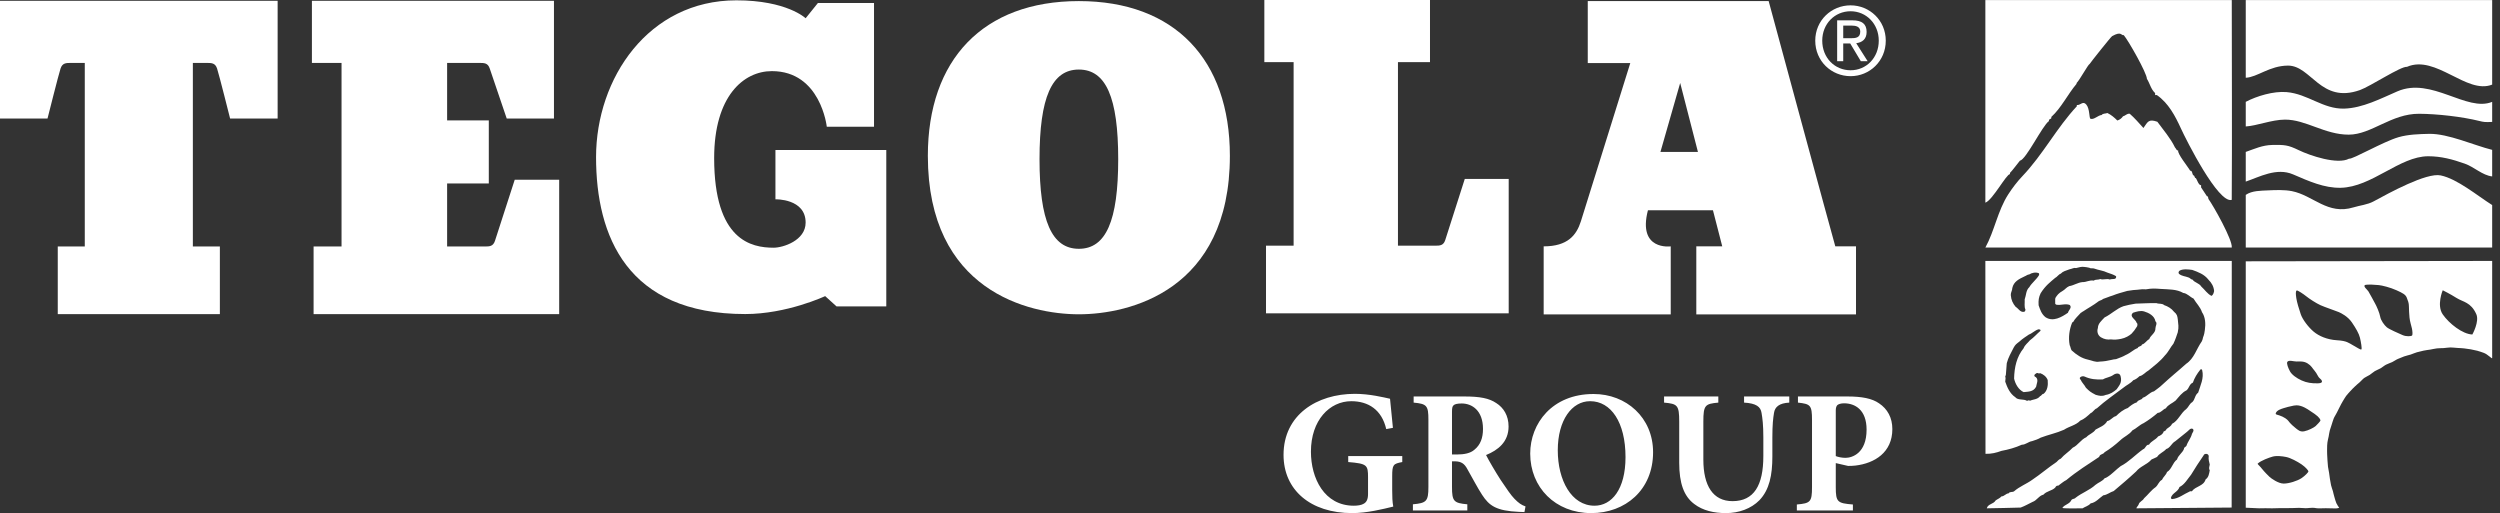 <?xml version="1.0" encoding="UTF-8"?> <svg xmlns="http://www.w3.org/2000/svg" width="229" height="47" viewBox="0 0 229 47" fill="none"><rect x="0" y="0" width="229" height="47" fill="#333333" stroke="none"/> <g clip-path="url(#clip0_0_81)"> <path d="M168.157 37.602C168.157 37.361 168.208 37.199 168.306 37.103C168.406 37.023 168.602 36.943 168.917 36.943C169.922 36.943 170.979 37.537 170.979 39.352C170.979 41.52 169.659 41.938 169.047 41.938C168.703 41.938 168.357 41.858 168.157 41.778V37.602ZM164.692 36.317V36.879C165.831 37.006 165.98 37.103 165.98 38.469V44.62C165.98 45.987 165.831 46.099 164.591 46.211V46.758H169.726V46.211C168.306 46.099 168.157 45.987 168.157 44.62V42.42L169.279 42.678C169.462 42.678 169.726 42.678 169.972 42.644C171.704 42.435 173.339 41.456 173.339 39.304C173.339 38.261 172.893 37.456 172.119 36.943C171.475 36.493 170.533 36.317 169.23 36.317H164.692ZM163.898 36.317H159.756V36.879C160.88 36.943 161.276 37.264 161.358 37.826C161.441 38.308 161.522 38.917 161.522 40.058V41.778C161.522 44.46 160.665 45.905 158.7 45.905C156.917 45.905 156.027 44.508 156.027 42.099V38.614C156.027 37.103 156.192 36.991 157.398 36.879V36.317H152.429V36.879C153.65 36.991 153.816 37.103 153.816 38.614V42.388C153.816 44.267 154.246 45.455 155.185 46.161C155.978 46.776 157.018 47 158.105 47C159.276 47 160.4 46.596 161.16 45.825C162.083 44.861 162.349 43.511 162.349 41.809V40.058C162.349 38.917 162.415 38.323 162.498 37.826C162.578 37.264 162.991 36.926 163.898 36.879V36.317ZM145.664 36.75C147.56 36.75 148.897 38.676 148.897 41.873C148.897 44.829 147.626 46.323 146.059 46.323C143.945 46.323 142.692 43.994 142.692 41.247C142.692 38.469 143.996 36.75 145.646 36.75H145.664ZM145.959 36.091C142.18 36.091 140.167 38.79 140.167 41.552C140.167 44.637 142.46 47 145.76 47C148.864 47 151.422 44.893 151.422 41.423C151.422 38.243 148.962 36.091 145.977 36.091H145.959ZM133.003 41.632V37.714C133.003 37.376 133.037 37.215 133.152 37.12C133.252 37.023 133.482 36.958 133.894 36.958C134.819 36.958 135.842 37.585 135.842 39.288C135.842 40.108 135.612 40.749 135.051 41.199C134.687 41.52 134.126 41.632 133.434 41.632H133.003ZM139.736 46.387C139.358 46.258 139.093 46.067 138.731 45.696C138.402 45.358 138.054 44.846 137.459 43.961C136.981 43.223 136.354 42.147 136.123 41.681C137.228 41.231 138.185 40.476 138.185 39.064C138.185 38.067 137.725 37.344 137.064 36.926C136.402 36.476 135.561 36.317 134.126 36.317H129.489V36.879C130.693 36.991 130.842 37.152 130.842 38.437V44.605C130.842 45.922 130.66 46.082 129.422 46.194V46.758H134.407V46.194C133.169 46.082 133.003 45.922 133.003 44.605V42.258H133.316C133.846 42.276 134.143 42.467 134.407 42.966C134.886 43.802 135.332 44.669 135.76 45.326C136.42 46.34 137.064 46.791 139.143 46.888C139.34 46.888 139.539 46.905 139.64 46.905L139.736 46.387ZM128.448 41.778H123.497V42.323C125.23 42.467 125.312 42.596 125.312 43.722V45.246C125.312 45.729 125.181 45.987 124.934 46.131C124.719 46.275 124.339 46.323 124.009 46.323C121.303 46.323 120.081 43.802 120.081 41.376C120.081 38.485 121.798 36.75 123.778 36.75C125.329 36.75 126.567 37.52 126.979 39.304L127.591 39.191C127.459 37.922 127.376 37.087 127.327 36.525C126.732 36.396 125.444 36.075 124.107 36.075C120.625 36.075 117.572 38.002 117.572 41.664C117.572 44.878 120.032 47 123.86 47C125.198 47 126.633 46.644 127.623 46.403C127.54 45.987 127.525 45.472 127.525 44.893V43.625C127.525 42.549 127.623 42.484 128.448 42.323V41.778Z" fill="white"></path> <path d="M12.715 0.074H0V10.859H4.352C4.352 10.859 5.377 6.783 5.547 6.273C5.718 5.764 6.059 5.764 6.486 5.764C6.913 5.764 7.766 5.764 7.766 5.764V22.578H5.291V28.776H12.715H20.14V22.578H17.666V5.764C17.666 5.764 18.519 5.764 18.945 5.764C19.372 5.764 19.713 5.764 19.883 6.273C20.055 6.783 21.078 10.859 21.078 10.859H25.431V0.074H12.715Z" fill="white"></path> <path d="M47.149 16.463C47.149 16.463 45.507 21.558 45.337 22.068C45.167 22.578 44.828 22.578 44.404 22.578H40.956V16.803H44.774V11.028H40.956V5.764C40.956 5.764 43.501 5.764 43.926 5.764C44.35 5.764 44.689 5.764 44.859 6.273C45.029 6.783 46.416 10.859 46.416 10.859H50.743V0.074H38.102H28.571V5.764C29.665 5.764 31.285 5.764 31.285 5.764V22.578H28.725V28.776H51.221V16.463H47.149Z" fill="white"></path> <path d="M134.174 16.389C134.174 16.389 132.55 21.484 132.383 21.993C132.215 22.504 131.879 22.504 131.461 22.504H128.053V5.69C128.053 5.69 130.568 5.69 130.987 5.69V0H125.233H115.814V5.69C116.894 5.69 118.495 5.69 118.495 5.69V22.504H115.966V28.702H138.197V16.389H134.174Z" fill="white"></path> <path d="M80.06 11.606V0.276H74.92L73.796 1.672C73.796 1.672 72.088 0.03 67.451 0.03C59.398 0.03 54.599 7.172 54.599 14.398C54.599 21.622 57.446 28.767 68.264 28.767C72.088 28.767 75.585 27.124 75.585 27.124L76.628 28.068H81.184V13.741H71.03V18.257C71.03 18.257 73.796 18.175 73.796 20.391C73.796 22.034 71.722 22.69 70.867 22.69C68.834 22.69 65.417 22.034 65.417 14.48C65.417 8.815 68.102 6.515 70.704 6.515C75.179 6.515 75.733 11.606 75.733 11.606H80.06Z" fill="white"></path> <path d="M98.824 22.79C96.343 22.79 95.22 20.233 95.22 14.58C95.22 8.928 96.343 6.371 98.824 6.371C101.305 6.371 102.428 8.928 102.428 14.58C102.428 20.233 101.305 22.79 98.824 22.79ZM98.824 0.1C90.05 0.1 84.991 5.469 84.991 14.272C84.991 26.645 94.239 28.789 98.824 28.789C103.409 28.789 112.657 26.645 112.657 14.272C112.657 5.469 107.598 0.1 98.824 0.1Z" fill="white"></path> <path d="M152.096 13.917L153.905 7.599L155.531 13.917H152.096ZM168.114 22.566C167.79 21.463 162.008 0.096 162.008 0.096H145.439V5.777H149.334C149.334 5.777 145.211 19.005 144.808 20.276C144.404 21.548 143.596 22.566 141.4 22.566V28.798H153.039V22.566C153.039 22.566 149.981 22.99 150.951 19.259H156.906C157.198 20.359 157.474 21.464 157.758 22.566C157.015 22.566 155.382 22.566 155.382 22.566V28.798H170.01V22.566C169.377 22.566 168.745 22.566 168.114 22.566Z" fill="white"></path> <path d="M168.84 3.502V2.344H169.599C169.987 2.344 170.399 2.43 170.399 2.893C170.399 3.468 169.978 3.502 169.508 3.502H168.84ZM168.84 3.983H169.481L170.45 5.604H171.075L170.029 3.957C170.568 3.888 170.982 3.597 170.982 2.927C170.982 2.189 170.552 1.863 169.683 1.863H168.283V5.604H168.84V3.983ZM169.514 6.977C171.251 6.977 172.736 5.604 172.736 3.725C172.736 1.863 171.251 0.49 169.514 0.49C167.76 0.49 166.277 1.863 166.277 3.725C166.277 5.604 167.76 6.977 169.514 6.977ZM166.917 3.725C166.917 2.189 168.056 1.031 169.514 1.031C170.956 1.031 172.095 2.189 172.095 3.725C172.095 5.287 170.956 6.436 169.514 6.436C168.056 6.436 166.917 5.287 166.917 3.725Z" fill="white"></path> <path fill-rule="evenodd" clip-rule="evenodd" d="M204.427 18.308C203.198 18.68 200.246 12.8 199.774 11.77C199.249 10.618 198.63 9.445 197.568 8.707H197.408V8.524C197.023 8.18 196.927 7.642 196.657 7.22C196.649 6.689 194.963 3.719 194.538 3.22C194.266 3.261 194.341 2.825 193.468 3.311C193.355 3.375 191.436 5.791 191.42 5.849C191.252 5.926 190.519 7.307 190.214 7.609V7.678C189.409 8.624 188.808 9.896 187.893 10.718C187.985 10.949 187.623 10.854 187.687 11.084C187.071 11.523 185.586 14.631 185.023 14.719C184.717 15.09 184.445 15.489 184.112 15.84V15.954C183.802 15.914 182.52 18.337 181.859 18.565V0.008H204.43C204.43 6.108 204.467 12.209 204.427 18.308Z" fill="white"></path> <path fill-rule="evenodd" clip-rule="evenodd" d="M192.512 10.535C192.632 10.371 192.871 10.424 193.037 10.352C193.384 10.513 193.678 10.773 193.948 11.038C194.157 10.979 194.349 10.831 194.471 10.65C194.697 10.601 194.836 10.375 195.086 10.421C195.541 10.817 195.932 11.279 196.338 11.724C196.742 11.154 196.797 10.871 197.614 11.153C198.172 11.923 198.813 12.643 199.229 13.508C199.334 13.593 199.351 13.805 199.524 13.782C199.425 14.075 200.435 15.297 200.617 15.634C200.878 15.623 200.75 16.044 200.981 16.091L201.073 16.297C201.227 16.248 201.341 16.998 201.619 16.96V17.165L202.164 17.988C202.284 17.923 202.254 18.174 202.303 18.24C202.753 18.86 204.524 21.996 204.43 22.677H181.859C182.694 21.162 182.988 19.301 183.954 17.806C184.331 17.222 184.769 16.643 185.251 16.137C187.141 14.155 188.391 11.709 190.237 9.735V9.621C190.577 9.662 190.79 9.208 191.101 9.575C191.443 9.977 191.348 10.827 191.489 10.878C191.807 10.994 192.18 10.553 192.512 10.535Z" fill="white"></path> <path fill-rule="evenodd" clip-rule="evenodd" d="M228.283 7.749C225.956 8.683 223.117 4.973 220.476 6.123C219.924 6.054 217.121 7.913 216.173 8.249C212.572 9.53 211.716 5.996 209.572 6.009C207.886 6.019 206.777 7.074 205.711 7.122V0.008H228.283V7.749Z" fill="white"></path> <path fill-rule="evenodd" clip-rule="evenodd" d="M205.711 11.584V9.329C206.722 8.796 208.253 8.336 209.448 8.436C211.402 8.599 212.786 10.002 214.722 9.949C216.415 9.903 218.093 9.019 219.611 8.364C222.721 7.02 225.959 10.292 228.283 9.33V11.168C227.617 11.201 227.487 11.174 227.121 11.084C225.507 10.684 223.249 10.432 221.593 10.422C219.033 10.408 217.229 12.33 215.145 12.334C212.953 12.339 211.205 10.944 209.3 10.957C208.08 10.965 206.734 11.523 205.711 11.584Z" fill="white"></path> <path fill-rule="evenodd" clip-rule="evenodd" d="M205.711 16.634V13.916C206.513 13.64 207.23 13.291 208.16 13.278C209.261 13.264 209.558 13.266 210.573 13.759C211.609 14.262 214.12 15.103 215.171 14.536C215.471 14.622 218.299 12.976 219.701 12.568C220.592 12.31 221.59 12.28 222.518 12.261C224.246 12.228 226.629 13.319 228.283 13.727V16.161C227.386 16.058 226.641 15.298 225.78 14.993C224.64 14.59 223.603 14.313 222.424 14.313C219.81 14.313 217.26 17.143 214.407 17.201C212.903 17.23 211.534 16.616 210.05 15.976C208.528 15.32 206.941 16.22 205.711 16.634Z" fill="white"></path> <path fill-rule="evenodd" clip-rule="evenodd" d="M205.711 22.677V17.851C206.283 17.456 207.083 17.473 207.751 17.439C208.437 17.405 209.261 17.374 209.936 17.508C211.904 17.9 213.204 19.723 215.581 18.994C216.185 18.809 216.855 18.754 217.425 18.445C218.836 17.681 222.266 15.79 223.571 16.068C225.102 16.394 226.876 17.894 228.283 18.783V22.677H205.711Z" fill="white"></path> <path d="M202.578 27.103C202.213 26.944 201.94 26.514 201.646 26.257C201.433 25.914 201.045 25.914 200.831 25.608C200.679 25.608 200.596 25.436 200.454 25.411C200.173 25.3 199.843 25.3 199.594 25.08C199.511 24.982 199.57 24.846 199.664 24.785C199.984 24.614 200.454 24.675 200.81 24.724C201.351 24.921 201.905 25.117 202.295 25.62C202.589 25.914 202.778 26.245 202.813 26.662C202.778 26.833 202.719 27.017 202.578 27.103ZM202.413 43.067C202.354 43.386 202.319 43.717 202.034 43.913C201.846 44.55 201.128 44.514 200.773 45.004C200.703 45.004 200.608 44.98 200.561 45.029C200.032 45.261 199.57 45.667 198.97 45.715C198.911 45.727 198.862 45.654 198.852 45.605C198.97 45.152 199.499 45.065 199.641 44.612C200.114 44.378 200.372 43.888 200.703 43.484C201.067 42.883 201.446 42.294 201.846 41.718C201.905 41.51 202.319 41.522 202.319 41.792C202.281 42.074 202.354 42.306 202.413 42.552C202.389 42.711 202.295 42.919 202.413 43.067ZM193.269 25.608C192.974 25.485 192.668 25.669 192.372 25.558C192.196 25.656 191.949 25.571 191.795 25.705C191.393 25.632 191.124 25.853 190.758 25.84C190.32 25.877 189.967 26.146 189.543 26.208C189.266 26.33 189.176 26.507 188.953 26.637C188.553 26.862 188.435 27.04 188.27 27.299C188.235 27.483 188.27 27.643 188.258 27.826C188.281 27.876 188.329 27.888 188.364 27.912C188.8 27.985 189.188 27.778 189.59 27.937C189.826 28.182 189.473 28.415 189.425 28.648C188.858 29.04 188.058 29.518 187.361 29.052C186.996 28.758 186.879 28.366 186.736 27.961C186.712 27.483 186.746 27.243 186.923 26.862C187.368 26.151 187.821 25.828 188.247 25.46C188.435 25.374 188.565 25.129 188.765 25.068C188.97 24.849 189.176 24.819 189.543 24.675C189.86 24.612 189.944 24.504 190.169 24.553C190.416 24.491 190.686 24.405 190.948 24.454C191.099 24.479 191.134 24.464 191.393 24.528C191.512 24.627 191.7 24.54 191.83 24.601C192.233 24.75 192.668 24.785 193.033 24.969C193.304 25.068 193.589 25.141 193.835 25.3C193.894 25.681 193.447 25.497 193.269 25.608ZM187.192 36.077C187.051 36.064 187.002 36.261 186.875 36.285C186.638 36.604 186.249 36.567 185.931 36.714C185.859 36.604 185.764 36.714 185.67 36.714C185.352 36.518 184.846 36.69 184.599 36.383C184.091 36.04 183.867 35.488 183.679 34.961C183.691 34.857 183.691 34.768 183.712 34.605C183.63 34.508 183.726 34.422 183.738 34.324C183.761 33.968 183.796 33.625 183.82 33.269C183.949 32.755 184.22 32.301 184.456 31.834C184.611 31.565 184.664 31.532 184.995 31.274C185.258 31.028 185.565 30.841 185.847 30.645C186.155 30.535 186.402 30.253 186.72 30.167C186.802 30.167 186.967 30.179 186.896 30.314C186.578 30.584 186.329 30.889 185.941 31.172C185.731 31.43 185.482 31.589 185.364 31.896C184.727 32.681 184.515 33.637 184.491 34.679C184.599 35.169 184.893 35.696 185.364 35.918C185.79 35.868 186.249 35.905 186.508 35.427C186.543 35.157 186.757 34.802 186.496 34.556C186.437 34.519 186.332 34.483 186.344 34.385C186.366 34.262 186.496 34.237 186.578 34.164C186.684 34.152 186.767 34.262 186.861 34.176C187.157 34.274 187.451 34.495 187.57 34.814C187.617 35.304 187.545 35.782 187.192 36.077ZM184.329 26.378C184.459 25.79 184.936 25.559 185.461 25.312C185.602 25.263 185.72 25.14 185.873 25.14C186.121 24.981 186.476 24.907 186.757 25.029C186.805 25.066 186.769 25.14 186.782 25.189C186.546 25.606 186.121 25.9 185.885 26.304C185.567 26.598 185.602 27.053 185.461 27.421C185.483 27.739 185.4 28.096 185.53 28.353C185.53 28.438 185.496 28.537 185.414 28.561C185.047 28.634 184.895 28.255 184.635 28.107C184.376 27.801 184.224 27.484 184.188 27.028C184.176 26.783 184.329 26.611 184.329 26.378ZM190.526 34.583C190.633 34.459 190.82 34.436 190.961 34.497C191.458 34.73 192.023 34.791 192.625 34.754C192.932 34.569 193.296 34.557 193.592 34.337C193.792 34.19 194.181 34.117 194.252 34.484C194.393 35.048 194.123 35.302 193.888 35.655C193.629 35.877 193.319 36.106 192.884 36.176C192.535 36.322 192.319 36.263 191.964 36.165C191.474 35.91 191.387 35.833 191.068 35.514C190.927 35.233 190.703 35.061 190.586 34.778C190.514 34.73 190.491 34.644 190.526 34.583ZM204.419 46.492L204.43 23.902H181.859L181.871 41.571C182.438 41.583 182.85 41.473 183.332 41.301C183.981 41.179 184.607 41.007 185.197 40.737C185.551 40.737 185.798 40.455 186.14 40.407C186.411 40.32 186.681 40.235 186.93 40.088C187.637 39.817 188.38 39.671 189.064 39.364C189.547 39.045 190.149 38.959 190.549 38.53C190.905 38.396 191.211 38.113 191.505 37.843C191.729 37.758 191.835 37.476 192.072 37.402C192.826 36.716 193.698 36.127 194.501 35.514C194.795 35.269 195.16 35.122 195.409 34.828C195.619 34.766 195.809 34.619 195.975 34.459C196.304 34.398 196.527 34.08 196.823 33.92C197.342 33.491 197.865 33.11 198.305 32.559C198.65 32.209 198.815 31.799 199.087 31.48C199.287 31.051 199.346 30.835 199.483 30.442C199.6 29.893 199.522 29.757 199.488 29.273C199.444 28.934 199.424 28.797 199.132 28.55C198.911 28.256 198.568 28.059 198.239 27.95C198.049 27.765 197.756 27.863 197.53 27.765C196.696 27.758 196.257 27.802 195.619 27.814C195.066 27.914 195.008 27.914 194.513 28.047C193.875 28.268 193.39 28.783 192.779 29.077C192.474 29.404 192.178 29.641 192.166 30.046C192.058 30.364 192.153 30.708 192.437 30.892C192.77 31.089 193.04 31.126 193.358 31.089C193.731 31.129 193.909 31.109 194.289 31.039C194.683 30.966 195.066 30.737 195.254 30.561C195.443 30.364 195.576 30.188 195.762 29.886C195.797 29.764 195.811 29.62 195.715 29.567C195.631 29.237 194.995 29.004 195.386 28.648C195.692 28.55 196.044 28.427 196.398 28.526C196.812 28.648 197.353 28.918 197.438 29.433C197.648 29.604 197.438 29.863 197.438 30.07C197.459 30.512 196.988 30.708 196.871 31.063C196.612 31.198 196.482 31.493 196.209 31.554C196.139 31.774 195.891 31.677 195.809 31.884C195.386 32.044 195.274 32.263 194.712 32.52C194.45 32.674 194.204 32.756 193.981 32.841C193.75 32.952 193.731 32.873 193.427 32.964C193.073 33.05 192.708 33.11 192.319 33.123C191.917 33.197 191.671 33.03 191.246 32.939C190.68 32.816 190.22 32.51 189.761 32.093C189.667 31.947 189.668 31.775 189.583 31.615C189.442 30.904 189.559 30.168 189.807 29.555C189.832 29.506 189.865 29.518 189.901 29.494C190.067 29.175 190.362 28.93 190.608 28.648C190.644 28.66 190.739 28.542 190.786 28.542C191.294 28.198 191.729 27.985 192.235 27.594C192.366 27.507 192.519 27.507 192.637 27.385C193.005 27.268 193.12 27.189 193.515 27.072C194.005 26.876 194.282 26.817 194.854 26.649C195.36 26.562 195.497 26.562 195.772 26.542C196.165 26.484 196.323 26.484 196.565 26.502C197.126 26.406 197.383 26.425 197.932 26.466C198.639 26.514 199.382 26.478 199.984 26.833C200.349 26.87 200.596 27.201 200.926 27.348C201.175 27.778 201.551 28.121 201.704 28.599C202.011 29.04 202.048 29.666 201.964 30.23C201.899 30.623 201.928 30.504 201.858 30.744C201.751 30.978 201.81 31.008 201.682 31.272C201.186 31.971 200.985 32.841 200.243 33.331C199.89 33.638 199.546 33.956 199.17 34.263C198.805 34.583 198.427 34.901 198.049 35.257C197.814 35.489 197.554 35.649 197.306 35.846C196.906 35.931 196.67 36.323 196.28 36.434C196.163 36.679 195.868 36.581 195.739 36.85C195.421 36.949 195.149 37.169 194.901 37.378C194.501 37.512 194.136 37.807 193.828 38.113C193.52 38.175 193.332 38.53 193.026 38.567C192.79 38.996 192.329 39.131 191.953 39.352C191.74 39.683 191.352 39.768 191.103 40.05C190.597 40.271 190.35 40.787 189.865 41.007C189.512 41.388 189.1 41.62 188.768 42.013C188.616 42.074 188.498 42.184 188.38 42.319C187.625 42.822 186.906 43.448 186.152 43.95C185.61 44.342 185.007 44.55 184.488 45.004C184.335 45.115 184.1 45.004 183.994 45.188C183.734 45.201 183.591 45.47 183.332 45.47C183.193 45.642 182.967 45.715 182.803 45.838C182.602 46.193 182.095 46.145 181.989 46.562C182.095 46.574 185.095 46.492 185.095 46.492C185.521 46.333 185.774 46.169 186.187 45.972C186.564 45.85 186.777 45.396 187.177 45.31C187.484 44.968 187.921 44.98 188.251 44.673C188.309 44.575 188.38 44.452 188.534 44.489C188.78 44.318 189.017 44.097 189.276 43.974C190.23 43.178 191.27 42.527 192.282 41.854C192.354 41.571 192.648 41.645 192.779 41.424C193.286 41.118 193.757 40.749 194.217 40.332C194.571 39.989 195.042 39.817 195.325 39.425C195.68 39.254 195.985 38.922 196.351 38.763C196.801 38.494 197.235 38.175 197.648 37.819C197.943 37.819 198.121 37.488 198.392 37.402C198.605 37.059 198.981 36.949 199.287 36.691C199.57 36.373 199.876 35.943 200.278 35.76C200.538 35.551 200.538 35.183 200.867 35.048C201.008 34.632 201.245 34.239 201.54 33.871C201.575 33.797 201.693 33.81 201.717 33.896C201.905 34.656 201.551 35.306 201.351 35.968C201.034 36.2 201.081 36.581 200.81 36.838C200.561 36.973 200.479 37.28 200.267 37.464C199.747 37.843 199.524 38.543 198.956 38.825C198.862 39.058 198.627 39.155 198.45 39.303C198.427 39.425 198.297 39.487 198.191 39.523C198.132 39.768 197.885 39.904 197.683 39.977C197.459 40.296 197.059 40.382 196.847 40.737C196.565 40.701 196.539 41.093 196.304 41.154C195.584 41.669 194.995 42.319 194.252 42.699C193.816 43.018 193.463 43.435 193.014 43.704C192.943 43.742 192.884 43.791 192.802 43.791C192.566 44.097 192.225 44.183 191.941 44.416C191.411 44.906 190.703 45.139 190.126 45.593C190.02 45.727 189.818 45.667 189.736 45.813C189.559 46.193 189.135 46.193 188.91 46.525C189.004 46.586 190.255 46.574 190.762 46.562C191.009 46.402 191.293 46.353 191.505 46.108C191.976 46.034 192.272 45.642 192.66 45.372C193.014 45.335 193.286 45.078 193.616 44.98C194.299 44.404 194.983 43.828 195.666 43.19C196.057 42.699 196.67 42.565 197.082 42.086C197.248 42.013 197.426 41.939 197.589 41.854C197.802 41.522 198.168 41.424 198.427 41.13C198.793 41.032 198.921 40.591 199.252 40.419C199.57 40.173 199.937 39.879 200.278 39.597C200.454 39.487 200.632 39.155 200.867 39.291C201.008 39.438 200.843 39.61 200.784 39.744C200.69 40.136 200.397 40.455 200.278 40.836C200.219 40.945 200.043 40.958 200.053 41.118C199.912 41.497 199.524 41.694 199.417 42.086C198.993 42.404 198.946 42.969 198.497 43.239C198.414 43.509 198.144 43.693 198.038 43.95C197.742 44.097 197.695 44.428 197.438 44.636C197.059 44.894 196.741 45.335 196.398 45.642C196.269 45.887 195.963 45.948 195.903 46.207C195.856 46.341 195.704 46.451 195.692 46.562L204.419 46.492Z" fill="white"></path> <path d="M226.467 30.64C225.581 30.614 224.336 29.641 223.755 28.798C223.175 27.956 223.755 26.588 223.755 26.588C223.755 26.588 224.446 26.93 225.028 27.299C225.609 27.667 226.329 27.667 226.827 28.772C227.134 29.454 226.467 30.64 226.467 30.64ZM220.932 30.745C220.85 30.798 220.434 30.851 220.074 30.693C219.714 30.535 218.858 30.166 218.635 29.982C218.413 29.798 218.081 29.351 218.026 29.009C217.971 28.666 217.668 27.983 217.556 27.799C217.446 27.614 217.086 26.904 216.947 26.693C216.808 26.482 216.477 26.273 216.616 26.114C216.616 26.114 216.781 26.009 217.889 26.114C218.191 26.143 218.941 26.325 219.521 26.588C220.101 26.851 220.352 26.983 220.462 27.272C220.572 27.562 220.656 27.745 220.656 28.062C220.656 28.378 220.684 28.746 220.711 29.088C220.739 29.429 220.877 29.825 220.932 30.088C220.989 30.351 221.014 30.693 220.932 30.745ZM216.302 32.008C216.228 32.062 215.914 31.833 215.526 31.622C215.139 31.412 214.974 31.219 214.069 31.167C213.165 31.113 212.409 30.781 211.928 30.377C211.45 29.974 210.913 29.272 210.748 28.78C210.583 28.29 210.399 27.694 210.342 27.308C210.286 26.922 210.27 26.676 210.38 26.606C210.443 26.565 211.006 26.939 211.265 27.149C211.523 27.36 212.169 27.781 212.557 27.956C212.944 28.132 213.995 28.483 214.235 28.588C214.476 28.693 215.065 28.992 215.435 29.535C215.803 30.079 216.079 30.552 216.172 30.938C216.264 31.324 216.376 31.956 216.302 32.008ZM212.327 35.113C211.744 35.126 211.301 35.061 210.831 34.85C210.361 34.639 209.932 34.324 209.766 34.021C209.599 33.718 209.435 33.298 209.517 33.153C209.636 32.947 210.098 33.114 210.361 33.114C210.624 33.114 211.01 33.061 211.371 33.285C211.731 33.507 211.801 33.718 212.021 33.968C212.243 34.219 212.312 34.508 212.491 34.652C212.672 34.797 212.907 35.1 212.327 35.113ZM212.547 38.534C212.519 38.612 212.271 38.876 212.119 39.02C211.965 39.165 211.454 39.429 211.066 39.507C210.68 39.586 210.486 39.362 210.348 39.27C210.21 39.178 209.835 38.836 209.711 38.678C209.588 38.521 209.503 38.376 209.075 38.165C208.645 37.955 208.399 38.018 208.465 37.836C208.562 37.573 208.963 37.455 209.171 37.389C209.378 37.323 209.752 37.218 210.111 37.152C210.471 37.086 210.693 37.165 210.913 37.244C211.136 37.323 211.579 37.599 212.021 37.915C212.466 38.231 212.574 38.455 212.547 38.534ZM210.804 43.809C210.445 44.046 209.682 44.296 209.185 44.296C208.687 44.296 208.023 43.809 207.884 43.677C207.745 43.546 207.406 43.208 207.207 42.954C206.957 42.638 206.764 42.507 206.805 42.467C207.098 42.188 207.843 41.915 208.189 41.822C208.535 41.731 209.033 41.783 209.42 41.862C209.808 41.941 210.43 42.27 210.818 42.533C211.205 42.796 211.454 43.112 211.454 43.178C211.454 43.244 211.164 43.573 210.804 43.809ZM228.283 23.902L205.711 23.936V46.506C206.012 46.506 206.628 46.561 206.929 46.561C207.226 46.561 207.226 46.553 207.522 46.553C207.822 46.553 207.822 46.562 208.123 46.562C208.429 46.562 208.429 46.547 208.734 46.547C209.047 46.547 209.047 46.545 209.361 46.545C209.668 46.545 209.668 46.539 209.976 46.539C210.281 46.539 210.281 46.52 210.588 46.52C210.893 46.52 210.893 46.55 211.198 46.55C211.504 46.55 211.504 46.513 211.81 46.513C212.116 46.513 212.116 46.566 212.424 46.566C212.734 46.566 212.734 46.553 213.043 46.553C213.354 46.553 213.354 46.566 213.666 46.566C213.972 46.566 213.978 46.597 214.272 46.518C214.184 46.379 214.08 46.249 214.006 46.081C213.932 45.918 213.898 45.732 213.837 45.549C213.779 45.374 213.745 45.186 213.696 44.997C213.647 44.815 213.565 44.635 213.524 44.444C213.485 44.259 213.455 44.069 213.423 43.882C213.389 43.687 213.369 43.491 213.342 43.3C213.317 43.109 213.263 42.925 213.243 42.742C213.223 42.542 213.209 42.347 213.196 42.165C213.179 41.961 213.175 41.771 213.166 41.598C213.154 41.374 213.164 41.18 213.164 41.027C213.164 40.895 213.166 40.724 213.193 40.523C213.213 40.361 213.265 40.181 213.305 39.984C213.34 39.814 213.356 39.626 213.407 39.436C213.455 39.26 213.521 39.078 213.584 38.889C213.645 38.711 213.693 38.52 213.767 38.334C213.837 38.156 213.963 37.994 214.047 37.813C214.129 37.639 214.215 37.463 214.312 37.287C214.406 37.117 214.482 36.936 214.59 36.768C214.695 36.605 214.786 36.429 214.903 36.27C215.02 36.114 215.161 35.975 215.291 35.825C215.416 35.678 215.562 35.547 215.703 35.407C215.84 35.271 215.991 35.148 216.142 35.02C216.291 34.895 216.409 34.73 216.572 34.615C216.725 34.507 216.908 34.443 217.061 34.343C217.226 34.232 217.371 34.098 217.535 33.995C217.704 33.892 217.896 33.833 218.06 33.738C218.234 33.637 218.382 33.498 218.555 33.407C218.738 33.31 218.941 33.255 219.121 33.169C219.305 33.081 219.464 32.956 219.644 32.879C219.835 32.796 220.027 32.72 220.212 32.65C220.411 32.574 220.622 32.542 220.815 32.478C221.011 32.413 221.197 32.324 221.387 32.269C221.592 32.212 221.792 32.167 221.989 32.122C222.196 32.074 222.407 32.057 222.605 32.023C222.819 31.985 223.022 31.936 223.224 31.912C223.433 31.887 223.637 31.898 223.834 31.885C224.052 31.87 224.258 31.828 224.461 31.826C224.677 31.825 224.883 31.86 225.082 31.87C225.301 31.882 225.509 31.889 225.706 31.912C225.924 31.937 226.128 31.964 226.318 31.998C226.54 32.039 226.741 32.083 226.925 32.13C227.154 32.188 227.344 32.266 227.507 32.321C227.875 32.447 228.27 32.904 228.283 32.801V23.902Z" fill="white"></path> </g> <defs> <clipPath id="clip0_0_81"> <rect width="228.286" height="47" fill="white"></rect> </clipPath> </defs> </svg> 